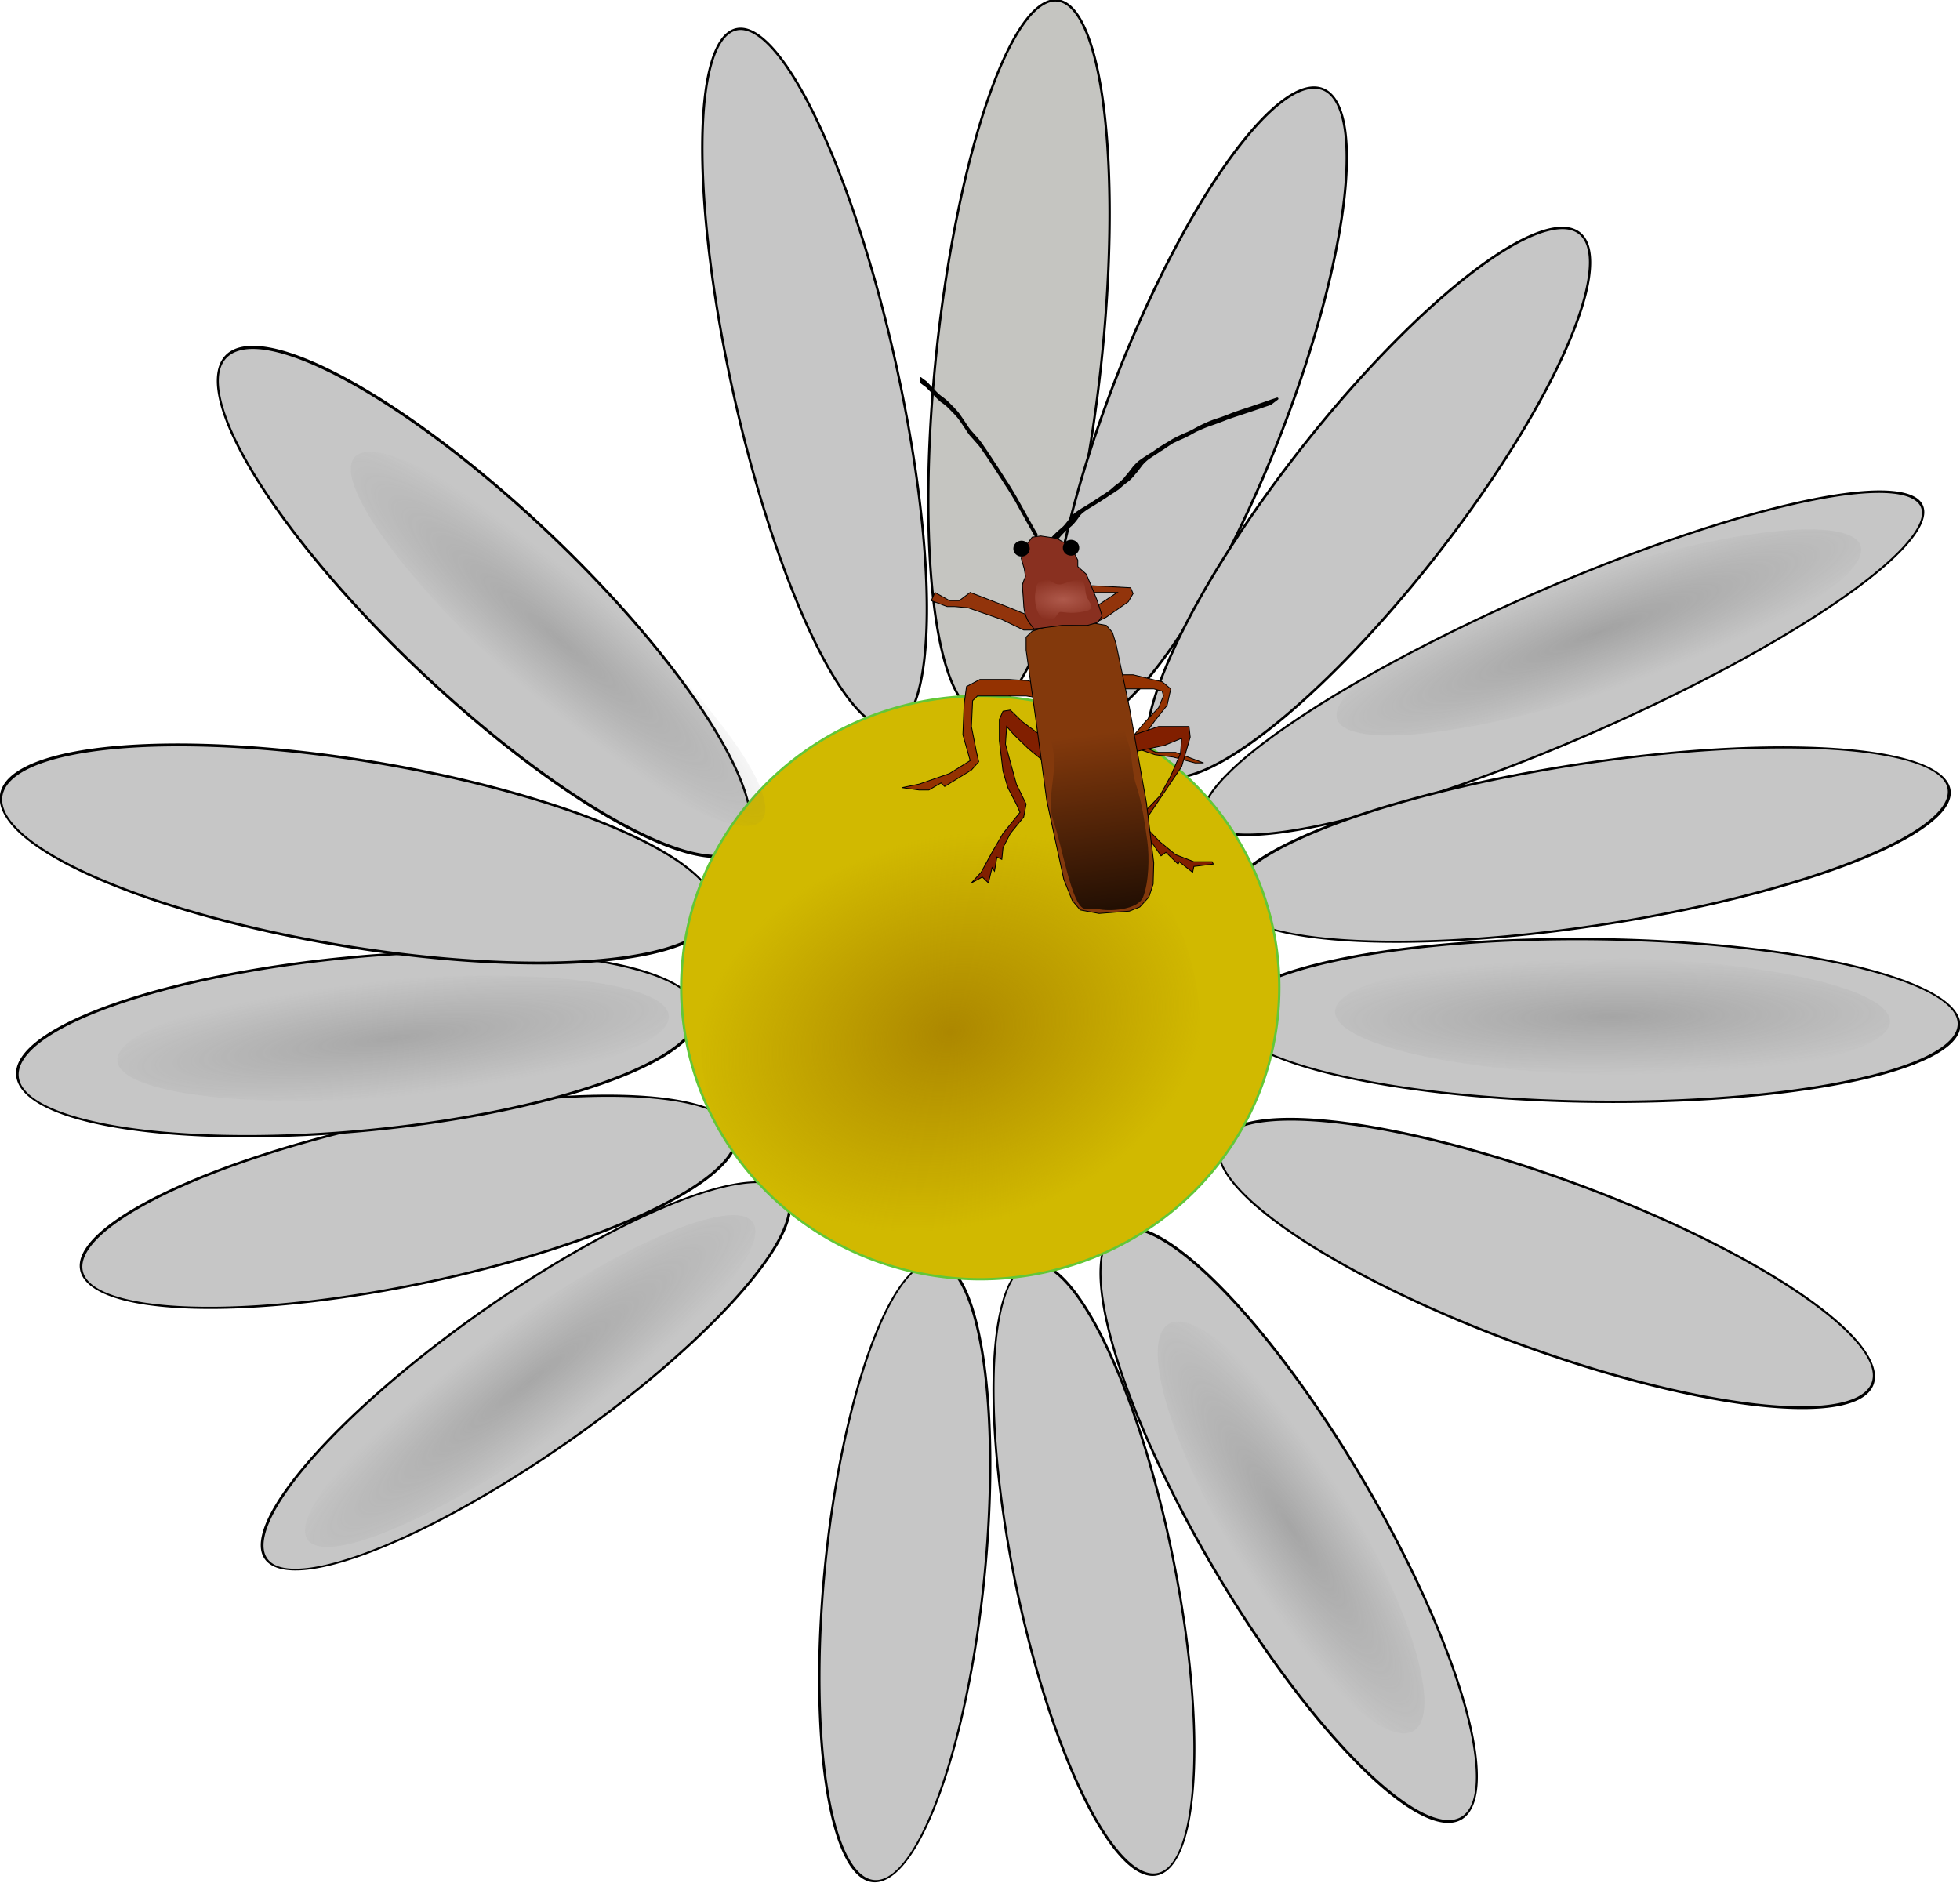 <svg xmlns="http://www.w3.org/2000/svg" xmlns:xlink="http://www.w3.org/1999/xlink" viewBox="0 0 709.45 681.59" version="1.0"><defs><radialGradient id="b" gradientUnits="userSpaceOnUse" cy="598.08" cx="425.71" gradientTransform="matrix(1 -.286 .216 .747 -129.1 272.91)" r="202.86"><stop offset="0" stop-color="#ac8700"/><stop offset="1" stop-color="#ac8700" stop-opacity="0"/></radialGradient><radialGradient id="d" gradientUnits="userSpaceOnUse" cy="124.77" cx="89.387" gradientTransform="matrix(1.866 .026 -.013 .845 -75.744 16.328)" r="30.827"><stop offset="0" stop-color="#ae594b"/><stop offset="1" stop-color="#ae594b" stop-opacity="0"/></radialGradient><radialGradient id="e" xlink:href="#a" gradientUnits="userSpaceOnUse" cy="-84.781" cx="-262.86" gradientTransform="matrix(.982 -.153 .166 5.565 9.44 346.83)" r="97.143"/><linearGradient id="a"><stop offset="0" stop-color="#5f5f5f"/><stop offset="1" stop-color="#5f5f5f" stop-opacity="0"/></linearGradient><linearGradient id="c" y2="276.86" gradientUnits="userSpaceOnUse" x2="145.82" gradientTransform="matrix(.968 .05 -.053 1.019 24.104 -5.506)" y1="556.86" x1="194.39"><stop offset="0"/><stop offset="1" stop-opacity="0"/></linearGradient></defs><g fill-rule="evenodd"><path d="M-165.71-84.781a97.143 434.29 0 11-194.29 0 97.143 434.29 0 11194.29 0z" transform="matrix(.301 -.063 .065 .291 379.487 145.083)" stroke-linejoin="round" stroke="#000" stroke-linecap="round" stroke-width="2.8" fill="#c6c6c6"/><path d="M-165.71-84.781a97.143 434.29 0 11-194.29 0 97.143 434.29 0 11194.29 0z" transform="matrix(.306 .031 -.032 .297 446.543 162.488)" stroke-linejoin="round" stroke="#000" stroke-linecap="round" stroke-width="2.8" fill="#c5c5c1"/><path d="M-165.71-84.781a97.143 434.29 0 11-194.29 0 97.143 434.29 0 11194.29 0z" transform="matrix(.293 .14 -.105 .264 501.845 206.333)" stroke-linejoin="round" stroke="#000" stroke-linecap="round" stroke-width="2.8" fill="#c6c6c6"/><path d="M-165.71-84.781a97.143 434.29 0 11-194.29 0 97.143 434.29 0 11194.29 0z" transform="matrix(.24 .215 -.177 .224 543.3 257.515)" stroke-linejoin="round" stroke="#000" stroke-linecap="round" stroke-width="2.8" fill="#c6c6c6"/><path d="M-165.71-84.781a97.143 434.29 0 11-194.29 0 97.143 434.29 0 11194.29 0z" transform="matrix(.028 .294 -.3 .127 547.712 328.144)" stroke-linejoin="round" stroke="#000" stroke-linecap="round" stroke-width="2.8" fill="#c6c6c6"/><path d="M-165.71-84.781a97.143 434.29 0 11-194.29 0 97.143 434.29 0 11194.29 0z" transform="matrix(.237 .266 -.295 .055 612.683 380.322)" stroke-linejoin="round" stroke="#000" stroke-linecap="round" stroke-width="2.8" fill="#c6c6c6"/><path d="M-165.71-84.781a97.143 434.29 0 11-194.29 0 97.143 434.29 0 11194.29 0z" transform="matrix(.187 .302 -.301 .006 600.756 449.287)" stroke-linejoin="round" stroke="#000" stroke-linecap="round" stroke-width="2.8" fill="#c6c6c6"/><path d="M-165.71-84.781a97.143 434.29 0 11-194.29 0 97.143 434.29 0 11194.29 0z" transform="matrix(.029 .346 -.273 -.092 544.167 540.512)" stroke-linejoin="round" stroke="#000" stroke-linecap="round" stroke-width="2.8" fill="#c6c6c6"/><path d="M-165.71-84.781a97.143 434.29 0 11-194.29 0 97.143 434.29 0 11194.29 0z" transform="matrix(-.205 .285 -.15 -.239 399.851 606.591)" stroke-linejoin="round" stroke="#000" stroke-linecap="round" stroke-width="2.8" fill="#c6c6c6"/><path d="M-165.71-84.781a97.143 434.29 0 11-194.29 0 97.143 434.29 0 11194.29 0z" transform="matrix(-.261 .193 -.06 -.251 322.275 597.467)" stroke-linejoin="round" stroke="#000" stroke-linecap="round" stroke-width="2.8" fill="#c6c6c6"/><path d="M-165.71-84.781a97.143 434.29 0 11-194.29 0 97.143 434.29 0 11194.29 0z" transform="matrix(-.308 .111 .018 -.257 248.057 576.236)" stroke-linejoin="round" stroke="#000" stroke-linecap="round" stroke-width="2.8" fill="#c6c6c6"/><path d="M-165.71-84.781a97.143 434.29 0 11-194.29 0 97.143 434.29 0 11194.29 0z" transform="matrix(-.291 -.148 .21 -.158 131.686 445.772)" stroke-linejoin="round" stroke="#000" stroke-linecap="round" stroke-width="2.8" fill="#c6c6c6"/><path d="M-165.71-84.781a97.143 434.29 0 11-194.29 0 97.143 434.29 0 11194.29 0z" transform="matrix(-.21 -.268 .269 -.065 115.533 359.082)" stroke-linejoin="round" stroke="#000" stroke-linecap="round" stroke-width="2.8" fill="#c6c6c6"/><path d="M-165.71-84.781a97.143 434.29 0 11-194.29 0 97.143 434.29 0 11194.29 0z" transform="matrix(-.179 -.306 .281 -.035 106.326 294.527)" stroke-linejoin="round" stroke="#000" stroke-linecap="round" stroke-width="2.8" fill="#c6c6c6"/><path d="M-165.71-84.781a97.143 434.29 0 11-194.29 0 97.143 434.29 0 11194.29 0z" transform="matrix(-.096 -.365 .297 .04 129.618 216.577)" stroke-linejoin="round" stroke="#000" stroke-linecap="round" stroke-width="2.8" fill="#c6c6c6"/><path d="M-165.71-84.781a97.143 434.29 0 11-194.29 0 97.143 434.29 0 11194.29 0z" transform="matrix(.137 -.352 .22 .197 229.969 142.071)" stroke-linejoin="round" stroke="#000" stroke-linecap="round" stroke-width="2.8" fill="#c6c6c6"/><path d="M794.29 589.51a351.43 354.29 0 11-702.86 0 351.43 354.29 0 11702.86 0z" transform="matrix(.308 0 0 .298 218.416 181.824)" stroke-linejoin="round" stroke="#63c737" stroke-linecap="round" stroke-width="2.8" fill="#d1b900"/><path d="M628.57 598.08a202.86 208.57 0 11-405.71 0 202.86 208.57 0 11405.71 0z" transform="matrix(.446 0 0 .445 154.098 107.508)" fill="url(#b)"/><path d="M107.14 235.22l48.57-2.86h40l10 2.86 1.43 5.71-5.71 14.29-15.72 17.14-12.85 15.72-11.43 11.43 35.71 12.85 21.43 2.86 25.72 7.14h10l-32.86-12.85h-22.86l-21.43-10 20-28.58 14.29-18.57 4.28-20-10-8.57-34.28-8.57H81.429l-7.143 12.86-27.143-5.72-21.429-1.43H-8.571l-15.715 8.58-2.857 21.42-1.428 37.15L-20 319.51l-24.286 15.71L-80 348.08l-20 4.28 20 2.86h11.429l14.285-8.57 4.286 4.28 31.429-20 8.571-10-2.857-12.85-5.714-30 1.428-31.43 5.714-5.72h57.143l25.715 4.29 35.711-10z" stroke="#000" fill="#943201" transform="matrix(.308 0 0 .298 357.335 180.12)"/><path d="M124.29 298.08l44.28-8.57 32.86-11.43h35.71l1.43 12.85-10 35.72-45.71 70 20 21.43 18.57 15.71 21.43 8.57h21.43l1.42 2.86-22.85 2.86-1.43 7.14-15.72-12.86-1.42 2.86L210 430.93l-5.71 4.29-11.43-17.14-24.29-18.57 18.57-20 15.72-17.15 12.85-24.28 11.43-27.15 1.43-18.57-20 8.57-45.71 10-71.431 14.29-24.286-4.29-18.572-15.71-17.142-17.14-8.572-10-1.428 21.43 7.142 27.14 5.715 21.43 11.428 24.28-2.857 15.72-15.714 20-8.572 17.14-1.428 14.29-5.714-2.86-2.858 17.14-2.857-4.28-4.285 18.57-7.143-7.15-12.857 7.15 11.428-12.86 12.857-24.29 12.857-22.85 20-25.72-4.285-10-10-20-5.715-20-4.285-37.14v-25.71l4.285-10 8.572-1.43 14.286 14.28 42.857 32.86 40.004-7.14z" stroke="#000" fill="#811f00" transform="matrix(.308 0 0 .298 357.335 180.12)"/><path d="M77.143 160.93H42.857l-25.714-12.85-40-14.29-15.714-1.43h-8.572l-18.571-7.14 4.285-10 17.143 10h11.429l12.857-10 42.857 17.14L60 148.08l60-8.57 10-8.58 22.86-15.71H98.571l17.139-8.57 52.86 2.86 2.86 7.14-5.72 10L140 145.22l-44.286 22.86-18.571-7.15z" stroke="#000" fill="#92340b" transform="matrix(.308 0 0 .298 357.335 180.12)"/><path d="M97.143 155.22l27.147-2.86 15.71 2.86 7.14 8.57 4.29 14.29 15.71 77.14 20 115.71 8.57 72.86-.71 25.72-5 15.71-10.71 12.14-12.15 5-35.71 2.86-22.14-4.29-9.29-11.42-10-25.72-20-95.71-12.857-98.57-11.429-84.29v-15.71l7.143-7.15L70 156.65l27.143-1.43z" stroke="#000" fill="#83390c" transform="matrix(.308 0 0 .298 357.335 180.12)"/><path d="M58.126 49.769c-1.173-2.089-2.344-4.217-3.514-6.333-1.738-3.219-3.474-6.439-5.218-9.63-1.464-2.553-2.892-5.278-4.328-7.961a536.537 536.537 0 00-3.15-5.836c-1.042-1.945-2.086-3.884-3.129-5.826-1.287-2.331-2.555-4.743-3.826-7.14-1.907-3.629-3.863-6.964-5.81-10.308-1.645-2.898-3.301-5.534-4.948-8.174-1.37-2.173-2.737-4.318-4.106-6.476a482.99 482.99 0 00-5.217-8.431c-1.736-2.829-3.469-5.553-5.201-8.323-1.74-2.708-3.484-5.466-5.224-8.174-1.596-2.494-3.192-5.008-4.786-7.481-1.259-1.975-2.497-3.754-3.736-5.563a128.57 128.57 0 00-4.066-6.037c-1.285-1.763-2.491-3.181-3.687-4.557-1.244-1.453-2.484-2.892-3.744-4.405-1.24-1.472-2.428-2.748-3.663-4.198-.837-.93-1.76-2.28-2.661-3.525-1.013-1.501-2.048-3.153-3.073-4.763-1.297-2.076-2.585-4.01-3.874-5.984a304.443 304.443 0 00-3.982-5.942c-1.37-1.965-2.615-3.397-3.861-4.812-1.366-1.6-2.675-3-3.963-4.32-1.453-1.55-2.893-3.06-4.337-4.58a65.862 65.862 0 00-4.362-4.09c-1.484-1.24-2.9-2.28-4.299-3.27-1.17-.82-2.463-2.05-3.802-3.39a188.197 188.197 0 01-5.117-5.37 187.064 187.064 0 00-4.81-5.13 203.164 203.164 0 01-3.051-3.25 13.052 13.052 0 00-2.681-2.25c-1.032-.72-2.152-1.69-3.227-2.53-.465-.36-.947-.77-1.42-1.15l-.361-6.2c.467.39.939.8 1.398 1.17 1.091.89 2.185 1.79 3.186 2.41.885.66 1.784 1.34 2.827 2.49 1.011 1.09 2.024 2.19 3.034 3.28 1.608 1.73 3.208 3.43 4.833 5.21 1.719 1.88 3.421 3.69 5.074 5.33 1.279 1.18 2.539 2.31 3.726 3.21 1.416 1.04 2.842 2.12 4.325 3.37a57.67 57.67 0 014.426 4.14c1.446 1.53 2.901 3.08 4.33 4.54 1.302 1.36 2.629 2.81 3.999 4.41 1.289 1.45 2.569 2.88 4.007 5.01a231.552 231.552 0 014.02 6.005c1.293 1.975 2.581 3.884 3.881 5.957 1.009 1.582 2.025 3.182 3.022 4.642.865 1.199 1.744 2.462 2.55 3.366a343.349 343.349 0 003.667 4.27 774.325 774.325 0 003.72 4.345c1.229 1.427 2.47 2.899 3.793 4.747 1.352 1.92 2.71 3.874 4.094 6.034 1.26 1.853 2.519 3.691 3.797 5.723 1.596 2.501 3.19 4.996 4.783 7.455 1.741 2.755 3.486 5.552 5.226 8.28a391.965 391.965 0 015.224 8.281c1.737 2.795 3.473 5.61 5.208 8.378 1.372 2.176 2.742 4.325 4.115 6.517 1.67 2.696 3.348 5.382 5.012 8.35 1.962 3.401 3.937 6.769 5.88 10.319 1.262 2.386 2.518 4.811 3.803 7.1a897.408 897.408 0 013.144 5.821 434.968 434.968 0 013.14 5.847c1.433 2.7 2.852 5.462 4.318 8.03 1.739 3.179 3.475 6.371 5.207 9.587 1.234 2.203 2.475 4.505 3.722 6.474l-.257 5.311z" stroke-linejoin="round" stroke="#000" stroke-linecap="round" stroke-width="1.458" transform="matrix(.308 0 0 .298 357.335 180.12)"/><path d="M71.308 61.847c.056-.907.046-1.817.061-2.725-.126-1.883.667-3.37 1.432-5.013 2.469-3.519 5.329-6.753 8.39-9.766 2.764-2.767 5.734-5.313 8.614-7.954 1.879-1.851 3.444-3.982 5.067-6.053 1.525-1.954 2.83-4.05 4.306-6.038 1.962-2.416 4.432-4.288 6.862-6.188 1.88-1.365 3.84-2.613 5.76-3.902 3.44-2.191 7.06-4.078 10.58-6.136 2.73-1.597-11.02 6.222-8.23 4.729 3.31-1.768 6.51-3.718 9.78-5.557 2.53-1.422-5.07 2.826-7.6 4.239 1.77-1.245 3.6-2.398 5.42-3.57 2.21-1.422 4.36-2.919 6.55-4.37 2.46-1.56 4.8-3.3 7.23-4.923 2.19-1.402 4.33-2.862 6.44-4.388 2.46-1.527 4.56-3.497 6.69-5.436 1.93-1.876 4.07-3.501 6.21-5.13 2.54-1.943 4.75-4.241 6.9-6.599 1.44-1.977 3.03-3.846 4.57-5.743 1.82-2.35 3.58-4.739 5.34-7.126 2.16-2.867 4.73-5.36 7.36-7.777 2.36-1.743 4.75-3.451 7.18-5.102 1.81-1.219 3.63-2.433 5.45-3.645 17.21-10.162 7.69-4.671 4.41-2.861 2-1.491 4.05-2.925 6.09-4.355 3.93-2.663 7.96-5.188 12.04-7.62 6.34-4.387 13.27-7.524 20.23-10.664 3.73-1.262 18.12-9.448 3.64-1.196 6.27-3.933 12.7-7.516 19.42-10.588 3.57-1.72 7.24-3.152 10.95-4.522 7.07-2.181 13.92-4.957 20.73-7.828 5.9-2.13 11.82-4.24 17.78-6.22 4.75-1.6 9.45-3.34 14.19-4.95 4.32-1.48 8.6-3.07 12.89-4.65 2.28-.72 4.53-1.52 6.78-2.32l-8.13 6.33c-2.24.78-4.48 1.54-6.73 2.3-4.26 1.53-8.51 3.08-12.78 4.55-4.7 1.67-9.42 3.26-14.13 4.89-5.88 1.96-11.75 3.96-17.56 6.133-6.94 2.872-13.95 5.575-21.05 8.036-3.73 1.408-7.41 2.928-11.01 4.667-11.91 5.447 2.02-1.007-1.95.549-6.9 3.998-13.66 8.087-21.02 11.168-2.6 1.154-10.19 5.076-7.76 3.574 1.63-1.014 10.66-6.263 4.99-2.902a168.76 168.76 0 00-11.93 7.515c-2.01 1.368-3.97 2.79-5.93 4.219-17.56 10.643-7.15 4.35-4.43 2.888a152.961 152.961 0 01-5.5 3.697c-2.46 1.658-4.87 3.369-7.31 5.06-2.7 2.315-5.3 4.739-7.49 7.57-1.71 2.368-3.44 4.717-5.16 7.082-1.55 1.938-3.23 3.768-4.66 5.807-2.12 2.406-4.27 4.792-6.81 6.776-2.1 1.67-4.3 3.228-6.25 5.082-2.11 1.909-4.09 4.021-6.56 5.494-2.1 1.582-4.26 3.089-6.52 4.45-2.44 1.59-4.74 3.359-7.17 4.954-2.23 1.37-4.29 2.94-6.52 4.321-1.77 1.186-3.58 2.315-5.34 3.517-3.46 2.057-6.94 4.071-10.38 6.172-2.7 1.652 10.98-6.32 8.21-4.775-3.26 1.828-6.44 3.808-9.72 5.621-2.47 1.365 11.85-7.136 7.34-4.204-1.97 1.286-3.99 2.519-5.92 3.866-2.44 1.827-4.92 3.612-6.92 5.942-1.54 1.919-2.81 3.982-4.27 5.965-1.65 2.128-3.27 4.304-5.141 6.244-2.867 2.731-5.94 5.234-8.756 8.025-3.038 2.887-5.794 6.042-8.29 9.41-.656 1.439-1.572 2.768-1.489 4.437.014.887.004 1.776.061 2.662l-9.527 4.855z" stroke-linejoin="round" stroke="#000" stroke-linecap="round" stroke-width="2.8" transform="matrix(.308 0 0 .298 357.335 180.12)"/><path d="M61.429 158.79l26.428-3.57h30.003l12.14-3.57 5-7.86-2.14-7.14-3.57-11.43-7.86-20-5-12.144-10-9.285v-7.857l-5.72-11.429L95 57.362l-13.571-7.857-18.572-2.857-10 1.428-7.143 10L40 73.791l3.571 12.857L45 95.934s-3.571 7.856-3.571 10.716.714 12.14.714 12.14l.714 10.72s0 5 1.429 10.71c1.428 5.71 4.285 10.71 4.285 10.71L55 159.51l6.429-.72z" stroke="#000" fill="#893020" transform="matrix(.308 0 0 .298 357.335 180.12)"/><path d="M39.286 61.291a8.214 8.214 0 11-16.429 0 8.214 8.214 0 1116.429 0z" transform="matrix(.308 0 0 .298 360.192 180.333)" stroke-linejoin="round" stroke="#000" stroke-linecap="round" stroke-width="2.8"/><path d="M39.286 61.291a8.214 8.214 0 11-16.429 0 8.214 8.214 0 1116.429 0z" transform="matrix(.308 0 0 .298 378.107 180.014)" stroke-linejoin="round" stroke="#000" stroke-linecap="round" stroke-width="2.8"/><path d="M119.21 220.71c11.81-4.74 23.61-9.48 35.41-14.22 3.49-1.4 3.99 73.5 9.4 86.58 7.21 17.45 5.16 37.97 10.98 56.02 6.93 21.52 10.07 45.4 13.14 67.81 2.72 19.82 1.78 50.46-4.91 68.34-6.03 16.08-40.81 17.78-52.94 14.56-14.83-3.93-20.34 16.63-36.925-46.93-5.543-21.24-9.556-41.48-16.209-62.13-7.206-22.36 3.727-53.56 1.214-77.28-2.099-19.82-9.673-36.49-12.36-56.09-2.558-18.66-5.676-38.05 11.861-41.71 9.546-1.99 20.684-1.21 27.589 2.88 5.84 3.47 6.31 3.34 13.75 2.17z" fill="url(#c)" transform="matrix(.308 0 0 .298 357.335 180.12)"/><path d="M84.669 105.42c4.621.71 15.961-6.285 24.341-5.3 7.34.86 5.34 13.25 7.67 19.44 3.02 8.04 11.26 15.72-.86 18.45-11.53 2.59-17.656 2.38-29.292 1.01-4.04-.47-4.896 7.27-8.918 7.86-1.629.24-3.233.61-4.849.92-14.776 2.78-17.567-22.07-16.404-30.86 1.486-11.23 1.216-15.61 13.278-16.988 5.546-.636 7.463 5.598 15.034 5.468z" fill="url(#d)" transform="matrix(.308 0 0 .298 357.335 180.12)"/><path d="M-165.71-84.781a97.143 434.29 0 11-194.29 0 97.143 434.29 0 11194.29 0z" transform="matrix(-.149 .195 -.106 -.166 419.173 590.131)" opacity=".315" fill="url(#e)"/><path d="M-165.71-84.781a97.143 434.29 0 11-194.29 0 97.143 434.29 0 11194.29 0z" transform="matrix(-.003 .243 -.186 -.074 534.655 510.425)" opacity=".432" fill="url(#e)"/><path d="M-165.71-84.781a97.143 434.29 0 11-194.29 0 97.143 434.29 0 11194.29 0z" transform="matrix(.106 .219 -.23 .001 592.035 425.647)" opacity=".319" fill="url(#e)"/><path d="M-165.71-84.781a97.143 434.29 0 11-194.29 0 97.143 434.29 0 11194.29 0z" transform="matrix(.129 .207 -.228 .024 598.272 357.594)" opacity=".3" fill="url(#e)"/><path d="M-165.71-84.781a97.143 434.29 0 11-194.29 0 97.143 434.29 0 11194.29 0z" transform="matrix(.177 .17 -.215 .077 607.027 280.157)" opacity=".343" fill="url(#e)"/><path d="M-165.71-84.781a97.143 434.29 0 11-194.29 0 97.143 434.29 0 11194.29 0z" transform="matrix(.19 -.157 .061 .214 453.516 547.967)" opacity=".343" fill="url(#e)"/><path d="M-165.71-84.781a97.143 434.29 0 11-194.29 0 97.143 434.29 0 11194.29 0z" transform="matrix(.222 .111 -.181 .136 234.926 540.632)" opacity=".3" fill="url(#e)"/><path d="M-165.71-84.781a97.143 434.29 0 11-194.29 0 97.143 434.29 0 11194.29 0z" transform="matrix(.16 .185 -.222 .058 184.265 488.508)" opacity=".3" fill="url(#e)"/><path d="M-165.71-84.781a97.143 434.29 0 11-194.29 0 97.143 434.29 0 11194.29 0z" transform="matrix(.129 .207 -.228 .024 156.861 432.296)" opacity=".3" fill="url(#e)"/><path d="M-165.71-84.781a97.143 434.29 0 11-194.29 0 97.143 434.29 0 11194.29 0z" transform="matrix(.082 .228 -.228 -.022 148.183 370.154)" opacity=".3" fill="url(#e)"/><path d="M-165.71-84.781a97.143 434.29 0 11-194.29 0 97.143 434.29 0 11194.29 0z" transform="matrix(-.071 .232 -.172 -.147 168.767 279.805)" opacity=".3" fill="url(#e)"/></g></svg>